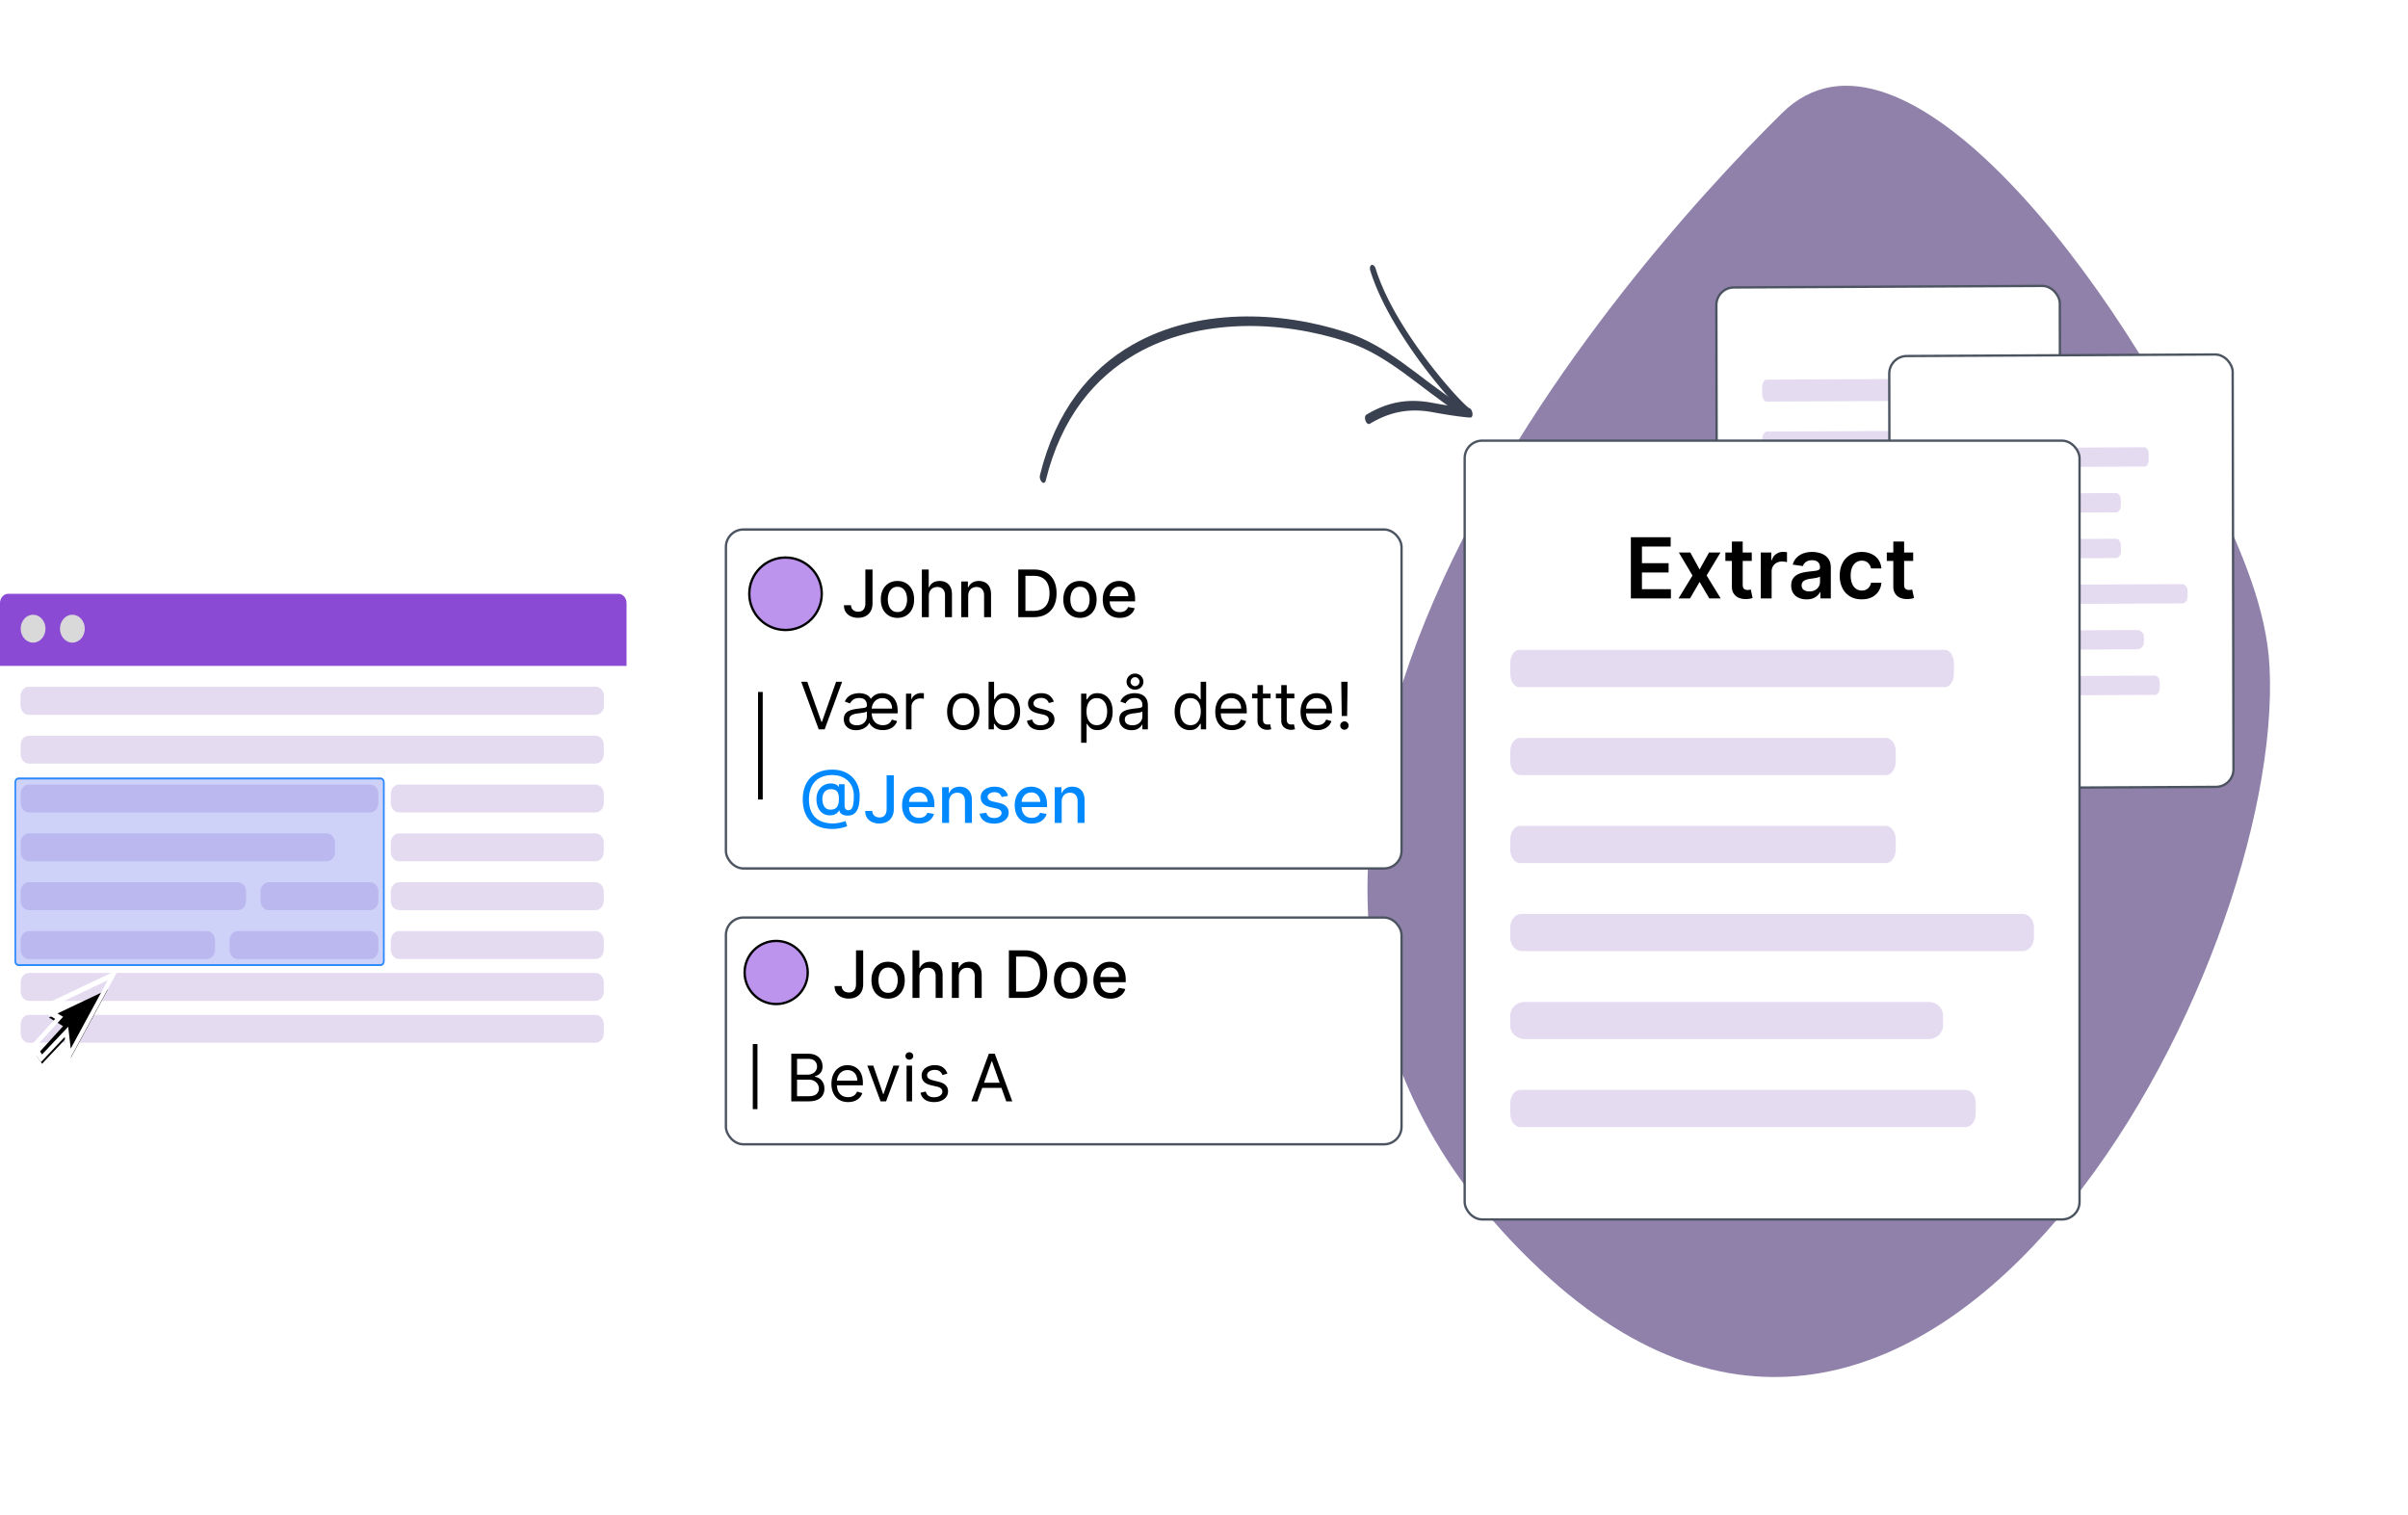 <svg xmlns="http://www.w3.org/2000/svg" width="515" height="324" fill="none"><path fill="#210457" fill-opacity=".5" d="M381.166 24.15c25.492-25.074 72.213 36.262 93.211 82.961l.064.142c5.022 11.169 10.31 22.929 10.947 35.385 3.276 64.041-71.988 207.616-156.003 128.911-93.485-87.576 15.751-211.958 51.781-247.398Z"/><rect width="73.451" height="99.71" x=".251" y=".249" fill="#fff" rx="3.75" transform="matrix(1 -.005 .002 1 366.82 61.252)"/><rect width="73.451" height="99.71" x=".251" y=".249" stroke="#4D5461" stroke-width=".5" rx="3.75" transform="matrix(1 -.005 .002 1 366.82 61.252)"/><path fill="#E5DBF1" d="M376.871 82.912c-.002-.943.408-1.71.915-1.712l43.87-.207c.508-.002.921.76.923 1.704l.003 1.28c.002.944-.408 1.71-.915 1.713l-43.87.207c-.508.002-.921-.76-.923-1.704l-.003-1.28Zm.026 11.103c-.003-.944.449-1.71 1.007-1.713l37.69-.178c.559-.002 1.014.76 1.016 1.704l.003 1.28c.002.944-.449 1.71-1.008 1.713l-37.69.178c-.559.003-1.013-.76-1.016-1.703l-.002-1.281Zm.025 11.102c-.002-.943.449-1.71 1.008-1.713l37.69-.177c.558-.003 1.013.76 1.015 1.703l.003 1.281c.002.943-.449 1.71-1.008 1.713l-37.689.178c-.559.002-1.014-.76-1.016-1.704l-.003-1.281Zm.025 11.103c-.002-.944.519-1.711 1.163-1.714l51.617-.243c.644-.003 1.168.759 1.171 1.703l.003 1.281c.002.943-.519 1.71-1.163 1.713l-51.617.243c-.644.003-1.168-.759-1.171-1.702l-.003-1.281Zm.026 11.102c-.002-.943.667-1.711 1.495-1.715l41.586-.196c.828-.004 1.501.758 1.503 1.701l.003 1.281c.002.944-.667 1.711-1.495 1.715l-41.587.196c-.827.004-1.5-.757-1.502-1.701l-.003-1.281Zm.025 11.103c-.002-.944.461-1.711 1.033-1.713l45.882-.216c.573-.003 1.039.759 1.041 1.703l.003 1.281c.002.943-.46 1.71-1.033 1.713l-45.882.216c-.573.003-1.039-.76-1.041-1.703l-.003-1.281Z"/><rect width="73.451" height="92.482" x=".251" y=".249" fill="#fff" rx="3.75" transform="matrix(1 -.005 .002 1 403.796 75.92)"/><rect width="73.451" height="92.482" x=".251" y=".249" stroke="#4D5461" stroke-width=".5" rx="3.75" transform="matrix(1 -.005 .002 1 403.796 75.92)"/><path fill="#E5DBF1" d="M413.847 97.375c-.002-.83.408-1.505.915-1.507l43.871-.207c.507-.002.92.669.922 1.499l.003 1.127c.001.83-.408 1.505-.916 1.507l-43.87.207c-.507.002-.92-.669-.922-1.499l-.003-1.127Zm.023 9.77c-.002-.83.449-1.505 1.008-1.508l37.69-.177c.558-.003 1.013.668 1.015 1.498l.003 1.127c.001.83-.45 1.505-1.009 1.508l-37.69.177c-.558.003-1.013-.668-1.015-1.498l-.002-1.127Zm.022 9.77c-.002-.831.45-1.506 1.008-1.508l37.69-.178c.559-.002 1.013.668 1.015 1.499l.003 1.127c.002.83-.45 1.505-1.008 1.508l-37.69.177c-.559.003-1.014-.668-1.015-1.498l-.003-1.127Zm.022 9.769c-.002-.83.519-1.505 1.163-1.508l51.618-.243c.644-.003 1.168.667 1.17 1.497l.002 1.127c.002.831-.519 1.506-1.163 1.509l-51.617.243c-.644.003-1.168-.667-1.17-1.497l-.003-1.128Zm.023 9.77a1.505 1.505 0 0 1 1.495-1.51l41.587-.196c.827-.004 1.5.666 1.502 1.496l.002 1.127a1.505 1.505 0 0 1-1.495 1.51l-41.587.196a1.497 1.497 0 0 1-1.502-1.496l-.002-1.127Zm.022 9.77c-.002-.83.461-1.505 1.034-1.508l45.882-.216c.572-.003 1.038.668 1.04 1.498l.002 1.127c.002.83-.46 1.505-1.033 1.508l-45.882.216c-.573.003-1.038-.668-1.04-1.498l-.003-1.127Z"/><rect width="131.5" height="166.574" x="313.25" y="94.25" fill="#fff" rx="3.75"/><rect width="131.5" height="166.574" x="313.25" y="94.25" stroke="#4D5461" stroke-width=".5" rx="3.75"/><path fill="#000" d="M348.791 128v-13.091h8.514v1.988h-6.142v3.554h5.701v1.988h-5.701v3.573h6.194V128h-8.566Zm12.724-9.818 1.981 3.624 2.014-3.624h2.448l-2.96 4.909 3.011 4.909h-2.435l-2.078-3.535-2.058 3.535h-2.455l2.992-4.909-2.915-4.909h2.455Zm13.135 0v1.79h-5.644v-1.79h5.644Zm-4.25-2.352h2.313v9.217c0 .311.047.55.141.716a.754.754 0 0 0 .384.332c.157.06.332.09.524.09.145 0 .277-.011.396-.032.124-.022.217-.041.281-.058l.39 1.809c-.123.043-.3.09-.53.141a4.32 4.32 0 0 1-.831.089c-.58.017-1.102-.07-1.566-.262a2.43 2.43 0 0 1-1.106-.908c-.269-.409-.401-.92-.396-1.534v-9.6Zm6.185 12.17v-9.818h2.244v1.636h.102c.179-.567.486-1.003.921-1.31a2.533 2.533 0 0 1 1.502-.467c.128 0 .27.007.428.019.162.009.296.024.403.045v2.129a2.473 2.473 0 0 0-.467-.09 4.269 4.269 0 0 0-.607-.045c-.422 0-.801.092-1.138.275a2.02 2.02 0 0 0-.786.748c-.192.32-.288.688-.288 1.106V128h-2.314Zm9.787.198c-.623 0-1.183-.111-1.681-.332a2.743 2.743 0 0 1-1.177-.997c-.285-.439-.428-.981-.428-1.624 0-.554.102-1.012.307-1.374.204-.362.484-.652.837-.87a4.237 4.237 0 0 1 1.196-.492 9.68 9.68 0 0 1 1.387-.249c.575-.06 1.042-.113 1.4-.16.357-.051.617-.128.779-.23.167-.107.25-.271.25-.492v-.039c0-.481-.143-.854-.429-1.118-.285-.264-.696-.396-1.233-.396-.567 0-1.017.123-1.349.37-.328.247-.55.539-.665.876l-2.16-.307c.17-.596.451-1.095.843-1.496a3.683 3.683 0 0 1 1.439-.907 5.486 5.486 0 0 1 1.879-.307c.473 0 .944.055 1.413.166.468.111.897.294 1.284.55.388.251.699.594.934 1.029.238.435.358.978.358 1.63V128h-2.225v-1.349h-.077a2.79 2.79 0 0 1-1.546 1.336c-.38.141-.825.211-1.336.211Zm.6-1.7c.465 0 .868-.092 1.209-.275.34-.187.603-.435.786-.741.187-.307.281-.642.281-1.004v-1.157c-.072.06-.196.115-.371.166-.17.051-.362.096-.575.134-.213.039-.424.073-.633.103l-.543.076a4.03 4.03 0 0 0-.927.231 1.534 1.534 0 0 0-.646.447c-.157.187-.236.43-.236.729 0 .426.155.748.467.965.311.217.707.326 1.188.326Zm11.193 1.694c-.98 0-1.822-.215-2.525-.646a4.308 4.308 0 0 1-1.617-1.783c-.375-.763-.563-1.641-.563-2.634 0-.997.192-1.877.576-2.64a4.285 4.285 0 0 1 1.623-1.789c.703-.431 1.534-.646 2.493-.646.797 0 1.502.147 2.116.441a3.61 3.61 0 0 1 1.476 1.234c.367.528.576 1.146.627 1.853h-2.212a2.107 2.107 0 0 0-.639-1.182c-.332-.32-.778-.48-1.336-.48-.473 0-.888.128-1.246.384-.358.251-.637.614-.838 1.087-.196.473-.294 1.039-.294 1.7 0 .669.098 1.244.294 1.726.196.477.471.846.825 1.106.358.255.778.383 1.259.383.341 0 .646-.064.914-.192.273-.132.501-.321.684-.569.183-.247.309-.547.377-.901h2.212a3.843 3.843 0 0 1-.614 1.847 3.623 3.623 0 0 1-1.444 1.253c-.61.299-1.326.448-2.148.448Zm11.009-10.01v1.79h-5.645v-1.79h5.645Zm-4.251-2.352h2.314v9.217c0 .311.047.55.14.716a.754.754 0 0 0 .384.332c.158.06.332.09.524.09.145 0 .277-.011.396-.032.124-.022.218-.041.282-.058l.39 1.809c-.124.043-.301.09-.531.141a4.32 4.32 0 0 1-.831.089c-.579.017-1.101-.07-1.566-.262a2.435 2.435 0 0 1-1.106-.908c-.268-.409-.4-.92-.396-1.534v-9.6Z"/><path fill="#E5DBF1" d="M323 141.896c0-1.6.854-2.896 1.907-2.896h91.075c1.053 0 1.907 1.296 1.907 2.896v2.172c0 1.599-.854 2.895-1.907 2.895h-91.075c-1.053 0-1.907-1.296-1.907-2.895v-2.172Zm0 18.822c0-1.599.94-2.896 2.1-2.896h78.244c1.16 0 2.1 1.297 2.1 2.896v2.172c0 1.599-.94 2.895-2.1 2.895H325.1c-1.16 0-2.1-1.296-2.1-2.895v-2.172Zm0 18.822c0-1.599.94-2.896 2.1-2.896h78.244c1.16 0 2.1 1.297 2.1 2.896v2.172c0 1.599-.94 2.896-2.1 2.896H325.1c-1.16 0-2.1-1.297-2.1-2.896v-2.172Zm0 18.822c0-1.599 1.084-2.895 2.422-2.895h107.156c1.338 0 2.422 1.296 2.422 2.895v2.172c0 1.599-1.084 2.896-2.422 2.896H325.422c-1.338 0-2.422-1.297-2.422-2.896v-2.172Zm0 18.823c0-1.6 1.393-2.896 3.111-2.896h86.333c1.719 0 3.112 1.296 3.112 2.896v2.171c0 1.6-1.393 2.896-3.112 2.896h-86.333c-1.718 0-3.111-1.296-3.111-2.896v-2.171Zm0 18.822c0-1.6.964-2.896 2.153-2.896h95.25c1.189 0 2.153 1.296 2.153 2.896v2.171c0 1.6-.964 2.896-2.153 2.896h-95.25c-1.189 0-2.153-1.296-2.153-2.896v-2.171Z"/><path fill="#394050" fill-rule="evenodd" d="M223.641 102.835c3.274-13.452 10.453-22.113 19.375-27.192 13.473-7.67 30.924-7.18 45.086-2.53 8.901 2.922 15.139 9.487 23.927 15.274.356.234.686.007.738-.508.053-.512-.194-1.122-.549-1.354-8.891-5.854-15.205-12.458-24.21-15.415-14.36-4.714-32.051-5.196-45.715 2.58-9.167 5.22-16.523 14.16-19.888 27.984-.113.465.07 1.102.411 1.423.341.32.711.204.825-.262Z" clip-rule="evenodd"/><path fill="#394050" fill-rule="evenodd" d="M314.177 87.265c-.031-.023-.24-.171-.412-.322-.711-.62-1.924-1.861-3.419-3.549-5.011-5.67-13.175-16.353-16.131-25.936-.171-.552-.565-.902-.882-.783-.316.119-.436.661-.265 1.214 3.075 9.97 11.521 21.157 16.736 27.054a73.05 73.05 0 0 0 1.901 2.073 97.872 97.872 0 0 1-5.452-.875c-5.254-.978-9.618-.1-14.037 2.566-.296.176-.371.758-.166 1.293.202.535.609.826.904.647 4.254-2.564 8.455-3.414 13.512-2.473 2.385.442 4.759.826 7.119 1.071.235.024.844.077.927.063.469-.08.423-.745.408-.893-.007-.072-.125-.965-.743-1.15Zm.072 1.995c.017.004.034.011.053.016-.015-.003-.033-.01-.053-.016Z" clip-rule="evenodd"/><rect width="144.5" height="72.5" x="155.25" y="113.25" fill="#fff" stroke="#4D5461" stroke-width=".5" rx="3.75"/><path stroke="#000" d="M162.625 171.006V148"/><path fill="#000" d="m172.651 145.818 3.022 8.571h.12l3.022-8.571h1.293L176.369 156h-1.272l-3.739-10.182h1.293Zm16.167 10.341c-.845 0-1.548-.207-2.108-.621a2.584 2.584 0 0 1-1.034-1.626l.219-3.798c.248-.577.608-1.029 1.079-1.358.474-.328 1.049-.492 1.725-.492.398 0 .79.066 1.178.199.388.133.741.348 1.059.646.318.295.572.686.761 1.174.189.487.283 1.087.283 1.799v.498h-5.886v-1.015h4.693c0-.431-.086-.815-.259-1.153a1.948 1.948 0 0 0-.725-.8c-.312-.196-.68-.294-1.104-.294-.467 0-.872.116-1.213.348a2.292 2.292 0 0 0-.781.9 2.623 2.623 0 0 0-.273 1.178v.676c0 .577.101 1.066.303 1.467.202.398.482.701.84.91a2.46 2.46 0 0 0 1.243.308c.308 0 .587-.043.835-.129.252-.09.469-.222.652-.398.182-.179.323-.401.422-.666l1.134.318a2.51 2.51 0 0 1-.602 1.014c-.281.289-.63.514-1.044.676-.414.16-.88.239-1.397.239Zm-5.568-1.034c.464 0 .855-.091 1.173-.273a1.863 1.863 0 0 0 .975-1.616v-1.074c-.05.06-.159.114-.328.164a5.534 5.534 0 0 1-.577.124c-.216.033-.426.063-.631.09-.203.023-.367.043-.493.059-.305.04-.59.105-.855.194a1.465 1.465 0 0 0-.636.393c-.159.172-.239.408-.239.706 0 .408.151.716.453.925.305.205.691.308 1.158.308Zm-.179 1.054c-.484 0-.923-.091-1.317-.273a2.263 2.263 0 0 1-.94-.801c-.232-.351-.348-.775-.348-1.273 0-.437.086-.792.258-1.064.176-.275.406-.49.691-.646.289-.159.609-.277.96-.353.351-.079.703-.141 1.054-.184.464-.059.84-.106 1.129-.139.291-.033.503-.088.636-.164.136-.076.204-.207.204-.393v-.04c0-.487-.135-.866-.403-1.138-.268-.275-.671-.413-1.208-.413-.557 0-.996.123-1.318.368-.318.245-.541.507-.671.786l-1.113-.398c.199-.464.464-.825.795-1.084a2.981 2.981 0 0 1 1.094-.547 4.546 4.546 0 0 1 1.173-.159c.206 0 .438.02.696.06.259.036.519.111.781.224.262.112.5.28.716.502.215.222.379.517.492.885l-.458 4.673h-.099c-.099.285-.287.547-.562.785a3.08 3.08 0 0 1-.994.572 3.58 3.58 0 0 1-1.248.214Zm10.7-.179v-7.636h1.134v1.153h.079c.139-.378.391-.684.756-.92a2.224 2.224 0 0 1 1.233-.353c.086 0 .194.002.323.005.129.004.227.009.293.015v1.193a3.606 3.606 0 0 0-.273-.044 2.608 2.608 0 0 0-.443-.035c-.371 0-.702.078-.994.234a1.712 1.712 0 0 0-.935 1.556V156h-1.173Zm12.249.159c-.69 0-1.294-.164-1.815-.492a3.345 3.345 0 0 1-1.213-1.377c-.288-.59-.432-1.28-.432-2.068 0-.796.144-1.49.432-2.084a3.347 3.347 0 0 1 1.213-1.382c.521-.328 1.125-.492 1.815-.492.689 0 1.293.164 1.81.492.52.329.924.789 1.213 1.382.291.594.437 1.288.437 2.084 0 .788-.146 1.478-.437 2.068a3.303 3.303 0 0 1-1.213 1.377c-.517.328-1.121.492-1.81.492Zm0-1.054c.524 0 .954-.134 1.292-.403a2.36 2.36 0 0 0 .751-1.059c.163-.437.244-.911.244-1.421 0-.511-.081-.986-.244-1.427a2.395 2.395 0 0 0-.751-1.069c-.338-.272-.768-.408-1.292-.408s-.955.136-1.293.408a2.401 2.401 0 0 0-.75 1.069 4.081 4.081 0 0 0-.244 1.427c0 .51.081.984.244 1.421.162.438.412.791.75 1.059.338.269.769.403 1.293.403Zm5.41.895v-10.182h1.174v3.759h.099c.086-.133.205-.302.358-.507.156-.209.378-.395.666-.557.292-.166.686-.249 1.183-.249.643 0 1.21.161 1.701.482.49.322.873.778 1.148 1.368.275.59.413 1.286.413 2.088 0 .808-.138 1.509-.413 2.103-.275.59-.656 1.047-1.143 1.372-.488.321-1.049.482-1.686.482-.49 0-.883-.081-1.178-.244a2.182 2.182 0 0 1-.681-.561 7.523 7.523 0 0 1-.368-.527h-.139V156h-1.134Zm1.154-3.818c0 .577.084 1.085.253 1.526.169.438.416.781.741 1.029.325.245.722.368 1.193.368.491 0 .9-.129 1.228-.388a2.37 2.37 0 0 0 .746-1.054c.169-.444.253-.938.253-1.481 0-.537-.082-1.021-.248-1.452a2.252 2.252 0 0 0-.741-1.029c-.328-.255-.741-.383-1.238-.383-.477 0-.878.121-1.203.363-.325.239-.57.573-.736 1.004-.166.428-.248.927-.248 1.497Zm12.792-2.108-1.054.298a1.987 1.987 0 0 0-.294-.512 1.43 1.43 0 0 0-.517-.418c-.219-.109-.499-.164-.84-.164-.467 0-.857.108-1.168.324-.309.212-.463.482-.463.81 0 .292.106.522.318.691.213.169.544.31.995.423l1.133.278c.683.166 1.192.419 1.527.761.334.338.502.774.502 1.307 0 .438-.126.829-.378 1.173-.249.345-.597.617-1.044.816-.448.199-.968.298-1.561.298-.779 0-1.424-.169-1.934-.507-.511-.338-.834-.832-.97-1.482l1.114-.278c.106.411.307.719.602.925.298.205.687.308 1.168.308.547 0 .981-.116 1.302-.348.325-.235.488-.517.488-.845a.887.887 0 0 0-.279-.666c-.185-.183-.47-.319-.855-.408l-1.273-.298c-.699-.166-1.213-.423-1.541-.771-.325-.351-.487-.79-.487-1.317 0-.431.121-.812.363-1.144a2.47 2.47 0 0 1 .999-.78 3.508 3.508 0 0 1 1.442-.284c.756 0 1.349.166 1.78.497.434.332.742.769.925 1.313Zm5.842 8.79v-10.5h1.134v1.213h.139c.086-.133.206-.302.358-.507.156-.209.378-.395.666-.557.292-.166.686-.249 1.184-.249.643 0 1.209.161 1.7.482.49.322.873.778 1.148 1.368.275.59.413 1.286.413 2.088 0 .808-.138 1.509-.413 2.103-.275.59-.656 1.047-1.143 1.372-.487.321-1.049.482-1.686.482-.49 0-.883-.081-1.178-.244a2.182 2.182 0 0 1-.681-.561 7.523 7.523 0 0 1-.368-.527h-.099v4.037h-1.174Zm1.154-6.682c0 .577.084 1.085.253 1.526.169.438.416.781.741 1.029.325.245.723.368 1.193.368.491 0 .9-.129 1.228-.388a2.37 2.37 0 0 0 .746-1.054c.169-.444.254-.938.254-1.481 0-.537-.083-1.021-.249-1.452a2.238 2.238 0 0 0-.741-1.029c-.328-.255-.741-.383-1.238-.383-.477 0-.878.121-1.203.363-.325.239-.57.573-.736 1.004-.165.428-.248.927-.248 1.497Zm9.625 3.997c-.484 0-.923-.091-1.318-.273a2.266 2.266 0 0 1-.939-.801c-.232-.351-.348-.775-.348-1.273 0-.437.086-.792.258-1.064.173-.275.403-.49.691-.646.289-.156.607-.272.955-.348.351-.079.704-.142 1.059-.189.464-.059.84-.104 1.128-.134.292-.033.504-.088.637-.164.136-.076.204-.209.204-.398v-.04c0-.49-.135-.871-.403-1.143-.265-.272-.668-.408-1.208-.408-.56 0-1 .123-1.318.368-.318.245-.542.507-.671.786l-1.114-.398c.199-.464.464-.825.796-1.084a2.981 2.981 0 0 1 1.094-.547 4.534 4.534 0 0 1 1.173-.159c.245 0 .527.03.845.09.322.056.632.174.93.353.301.179.552.449.751.81.198.361.298.845.298 1.452V156h-1.173v-1.034h-.06c-.08.166-.212.343-.398.532a2.27 2.27 0 0 1-.741.482c-.308.133-.684.199-1.128.199Zm.179-1.054c.464 0 .855-.091 1.173-.273a1.863 1.863 0 0 0 .975-1.616v-1.074c-.05.06-.16.114-.329.164a5.51 5.51 0 0 1-.576.124c-.216.033-.426.063-.632.09-.202.023-.366.043-.492.059-.305.04-.59.105-.855.194a1.465 1.465 0 0 0-.636.393c-.159.172-.239.408-.239.706 0 .408.151.716.452.925.305.205.691.308 1.159.308Zm.576-7.616c-.338 0-.644-.075-.919-.224a1.77 1.77 0 0 1-.652-.607 1.592 1.592 0 0 1-.238-.86c0-.318.079-.61.238-.875.163-.265.38-.477.652-.636.275-.159.581-.239.919-.239.339 0 .642.08.91.239.272.159.486.371.642.636.159.265.238.557.238.875 0 .318-.079.605-.238.86a1.69 1.69 0 0 1-.642.607 1.84 1.84 0 0 1-.91.224Zm0-.756a.895.895 0 0 0 .687-.289.923.923 0 0 0 .268-.646.978.978 0 0 0-.268-.671.877.877 0 0 0-.687-.303.876.876 0 0 0-.686.303.978.978 0 0 0-.268.671c0 .239.089.454.268.646a.894.894 0 0 0 .686.289Zm11.707 9.406c-.636 0-1.198-.161-1.685-.482-.487-.325-.868-.782-1.143-1.372-.276-.594-.413-1.295-.413-2.103 0-.802.137-1.498.413-2.088.275-.59.657-1.046 1.148-1.368.49-.321 1.057-.482 1.7-.482.497 0 .89.083 1.178.249.292.162.514.348.667.557.155.205.276.374.363.507h.099v-3.759h1.173V156h-1.133v-1.173h-.139a7.881 7.881 0 0 1-.368.527 2.182 2.182 0 0 1-.681.561c-.295.163-.688.244-1.179.244Zm.159-1.054c.471 0 .869-.123 1.194-.368.324-.248.571-.591.74-1.029.169-.441.254-.949.254-1.526 0-.57-.083-1.069-.249-1.497-.165-.431-.411-.765-.735-1.004-.325-.242-.726-.363-1.204-.363-.497 0-.911.128-1.242.383a2.281 2.281 0 0 0-.741 1.029 4.08 4.08 0 0 0-.244 1.452c0 .543.083 1.037.249 1.481.169.441.417.792.745 1.054.332.259.743.388 1.233.388Zm8.855 1.054c-.736 0-1.371-.162-1.904-.487a3.266 3.266 0 0 1-1.228-1.372c-.285-.59-.428-1.276-.428-2.059 0-.782.143-1.471.428-2.068.288-.6.689-1.067 1.203-1.402.517-.338 1.12-.507 1.81-.507.397 0 .79.066 1.178.199.388.133.741.348 1.059.646.318.295.571.686.76 1.174.189.487.284 1.087.284 1.799v.498h-5.887v-1.015h4.694c0-.431-.087-.815-.259-1.153a1.943 1.943 0 0 0-.726-.8c-.311-.196-.679-.294-1.103-.294-.468 0-.872.116-1.214.348a2.288 2.288 0 0 0-.78.895 2.632 2.632 0 0 0-.274 1.183v.676c0 .577.1 1.066.299 1.467.202.398.482.701.84.91.358.205.774.308 1.248.308.308 0 .586-.043.835-.129.252-.09.469-.222.651-.398.183-.179.323-.401.423-.666l1.133.318a2.497 2.497 0 0 1-.601 1.014c-.282.289-.63.514-1.044.676-.414.16-.88.239-1.397.239Zm8.268-7.795v.994h-3.958v-.994h3.958Zm-2.804-1.83h1.173v7.278c0 .332.048.581.144.746.1.163.225.272.378.328.156.053.32.08.492.08.129 0 .235-.007.318-.02l.199-.04.239 1.054a2.469 2.469 0 0 1-.875.139c-.332 0-.656-.071-.975-.213a1.938 1.938 0 0 1-.785-.652c-.206-.291-.308-.659-.308-1.103v-7.597Zm7.89 1.83v.994h-3.958v-.994h3.958Zm-2.804-1.83h1.173v7.278c0 .332.048.581.144.746a.739.739 0 0 0 .378.328c.156.053.32.08.492.08.129 0 .235-.007.318-.02l.199-.04.239 1.054a2.475 2.475 0 0 1-.875.139c-.332 0-.657-.071-.975-.213a1.938 1.938 0 0 1-.785-.652c-.206-.291-.308-.659-.308-1.103v-7.597Zm7.688 9.625c-.736 0-1.37-.162-1.904-.487a3.273 3.273 0 0 1-1.228-1.372c-.285-.59-.428-1.276-.428-2.059 0-.782.143-1.471.428-2.068.288-.6.689-1.067 1.203-1.402.517-.338 1.12-.507 1.81-.507.398 0 .79.066 1.178.199.388.133.741.348 1.059.646.318.295.572.686.761 1.174.189.487.283 1.087.283 1.799v.498h-5.886v-1.015h4.693c0-.431-.086-.815-.259-1.153a1.943 1.943 0 0 0-.726-.8c-.311-.196-.679-.294-1.103-.294-.468 0-.872.116-1.213.348a2.29 2.29 0 0 0-.781.895 2.632 2.632 0 0 0-.273 1.183v.676c0 .577.099 1.066.298 1.467.202.398.482.701.84.91.358.205.774.308 1.248.308.308 0 .587-.043.835-.129.252-.09.469-.222.652-.398.182-.179.323-.401.422-.666l1.134.318a2.51 2.51 0 0 1-.602 1.014c-.282.289-.63.514-1.044.676-.414.16-.88.239-1.397.239Zm6.498-10.341-.099 7.318h-1.154l-.099-7.318h1.352Zm-.676 10.262a.863.863 0 0 1-.632-.264.864.864 0 0 1-.263-.631c0-.246.088-.456.263-.632a.866.866 0 0 1 .632-.263c.245 0 .456.088.631.263a.861.861 0 0 1 .264.632.842.842 0 0 1-.125.447.923.923 0 0 1-.323.328.845.845 0 0 1-.447.12Z"/><path fill="#08F" d="M178.085 177.303c-1.028 0-1.939-.141-2.735-.423-.792-.278-1.46-.688-2.003-1.228a5.294 5.294 0 0 1-1.238-1.994c-.282-.785-.423-1.682-.423-2.689 0-.981.143-1.863.428-2.645a5.456 5.456 0 0 1 1.243-1.999 5.41 5.41 0 0 1 1.993-1.267c.782-.292 1.671-.438 2.665-.438.951 0 1.79.149 2.516.447a5.237 5.237 0 0 1 1.829 1.228 5.22 5.22 0 0 1 1.124 1.79c.252.673.378 1.384.378 2.133 0 .524-.034 1.036-.1 1.536a4.94 4.94 0 0 1-.368 1.353 2.301 2.301 0 0 1-.765.964c-.332.239-.763.363-1.293.373a2.59 2.59 0 0 1-.82-.1 1.67 1.67 0 0 1-.677-.367 1.096 1.096 0 0 1-.338-.657h-.059c-.08.196-.212.378-.398.547a2.075 2.075 0 0 1-.711.398 2.724 2.724 0 0 1-.994.119 2.663 2.663 0 0 1-1.129-.283 2.581 2.581 0 0 1-.86-.716 3.332 3.332 0 0 1-.542-1.084 4.802 4.802 0 0 1-.189-1.392c0-.49.072-.93.214-1.317.143-.391.337-.728.582-1.01a2.87 2.87 0 0 1 .855-.676c.321-.165.661-.27 1.019-.313.348-.04.668-.03.96.03.291.06.533.151.725.273.196.123.319.257.368.403h.065v-.557h1.223v4.614c0 .262.068.484.204.666.139.182.336.273.591.273.302 0 .537-.111.706-.333.173-.222.294-.563.363-1.024.073-.46.11-1.05.11-1.77a4.84 4.84 0 0 0-.204-1.422 3.992 3.992 0 0 0-1.546-2.152 4.478 4.478 0 0 0-1.293-.607 5.618 5.618 0 0 0-1.596-.214c-.792 0-1.496.123-2.113.368a4.182 4.182 0 0 0-1.561 1.049 4.578 4.578 0 0 0-.959 1.646c-.216.636-.323 1.351-.323 2.143 0 .825.111 1.557.333 2.197.222.636.55 1.173.984 1.611.434.437.971.771 1.611.999.639.226 1.377.338 2.212.338.371 0 .736-.033 1.094-.099a9.32 9.32 0 0 0 1.586-.413l.348 1.089a5.192 5.192 0 0 1-.82.283 9.564 9.564 0 0 1-1.104.229c-.395.06-.784.09-1.168.09Zm-.458-4.137c.431 0 .777-.086 1.039-.258.265-.173.456-.43.572-.771.119-.345.179-.775.179-1.293-.003-.503-.068-.904-.194-1.203a1.186 1.186 0 0 0-.577-.646c-.258-.133-.591-.199-.999-.199-.375 0-.694.091-.959.274a1.748 1.748 0 0 0-.602.74 2.625 2.625 0 0 0-.209 1.039c.003.401.06.779.169 1.134.113.351.295.636.547.855.255.219.6.328 1.034.328Zm11.998-7.348h1.531v7.219c0 .653-.129 1.211-.388 1.675a2.586 2.586 0 0 1-1.079 1.064c-.464.242-1.007.363-1.63.363a3.675 3.675 0 0 1-1.546-.313 2.543 2.543 0 0 1-1.079-.91c-.262-.401-.393-.888-.393-1.461h1.526c0 .281.065.525.194.73.133.206.313.367.542.483.232.112.497.169.796.169.324 0 .599-.068.825-.204.229-.139.403-.343.522-.612.119-.268.179-.596.179-.984v-7.219Zm6.939 10.336c-.752 0-1.4-.161-1.944-.482a3.278 3.278 0 0 1-1.253-1.367c-.291-.59-.437-1.281-.437-2.073 0-.783.146-1.472.437-2.069a3.403 3.403 0 0 1 1.233-1.397c.53-.334 1.15-.502 1.86-.502.43 0 .848.071 1.252.214a3.03 3.03 0 0 1 1.089.671c.322.305.575.701.761 1.188.185.484.278 1.073.278 1.765v.527h-6.07v-1.113h4.614c0-.391-.08-.738-.239-1.039a1.801 1.801 0 0 0-.671-.721 1.874 1.874 0 0 0-1.005-.264c-.417 0-.782.103-1.093.308a2.071 2.071 0 0 0-.716.796 2.294 2.294 0 0 0-.249 1.059v.87c0 .51.09.944.269 1.302.182.358.436.632.76.821.325.185.705.278 1.139.278.282 0 .538-.04.77-.119.232-.083.433-.206.602-.368a1.6 1.6 0 0 0 .388-.602l1.407.254a2.554 2.554 0 0 1-.607 1.089 2.945 2.945 0 0 1-1.089.721c-.434.169-.929.253-1.486.253Zm6.412-4.688V176h-1.486v-7.636h1.426v1.243h.095c.175-.405.451-.73.825-.975.378-.245.854-.368 1.427-.368.52 0 .976.11 1.367.328.391.216.695.537.91.965.215.427.323.956.323 1.586V176h-1.486v-4.678c0-.554-.145-.986-.433-1.298-.288-.315-.684-.472-1.188-.472-.345 0-.651.074-.92.224a1.599 1.599 0 0 0-.631.656c-.153.285-.229.63-.229 1.034Zm12.603-1.238-1.347.239a1.603 1.603 0 0 0-.269-.493 1.322 1.322 0 0 0-.487-.382c-.205-.1-.462-.15-.771-.15-.42 0-.772.095-1.054.284-.281.185-.422.426-.422.721 0 .255.094.46.283.616.189.156.494.284.915.383l1.213.278c.703.163 1.226.413 1.571.751s.517.777.517 1.318c0 .457-.132.865-.398 1.223-.261.354-.628.633-1.098.835-.468.202-1.01.303-1.626.303-.855 0-1.553-.182-2.093-.547-.54-.368-.872-.89-.994-1.566l1.436-.219c.09.375.274.658.552.851.279.189.642.283 1.089.283.487 0 .877-.101 1.168-.303.292-.206.438-.456.438-.751a.782.782 0 0 0-.269-.602c-.175-.162-.445-.285-.81-.367l-1.293-.284c-.712-.162-1.239-.421-1.581-.775-.338-.355-.507-.804-.507-1.348 0-.45.126-.845.378-1.183.252-.338.6-.602 1.044-.79.444-.193.953-.289 1.527-.289.825 0 1.474.179 1.948.537.474.355.788.83.94 1.427Zm5.075 5.926c-.753 0-1.401-.161-1.944-.482a3.278 3.278 0 0 1-1.253-1.367c-.292-.59-.437-1.281-.437-2.073 0-.783.145-1.472.437-2.069a3.403 3.403 0 0 1 1.233-1.397c.53-.334 1.15-.502 1.859-.502.431 0 .849.071 1.253.214a3.04 3.04 0 0 1 1.089.671c.321.305.575.701.761 1.188.185.484.278 1.073.278 1.765v.527h-6.07v-1.113h4.613c0-.391-.079-.738-.238-1.039a1.801 1.801 0 0 0-.671-.721 1.874 1.874 0 0 0-1.005-.264c-.417 0-.782.103-1.093.308a2.071 2.071 0 0 0-.716.796 2.294 2.294 0 0 0-.249 1.059v.87c0 .51.09.944.269 1.302.182.358.435.632.76.821.325.185.704.278 1.139.278.281 0 .538-.04.77-.119.232-.083.433-.206.602-.368a1.6 1.6 0 0 0 .388-.602l1.407.254a2.554 2.554 0 0 1-.607 1.089 2.945 2.945 0 0 1-1.089.721c-.434.169-.929.253-1.486.253Zm6.412-4.688V176h-1.487v-7.636h1.427v1.243h.095c.175-.405.45-.73.825-.975.378-.245.853-.368 1.427-.368.52 0 .976.11 1.367.328a2.2 2.2 0 0 1 .91.965c.215.427.323.956.323 1.586V176h-1.487v-4.678c0-.554-.144-.986-.432-1.298-.288-.315-.685-.472-1.188-.472-.345 0-.652.074-.92.224a1.599 1.599 0 0 0-.631.656c-.153.285-.229.63-.229 1.034Z"/><circle cx="168" cy="127" r="7.75" fill="#BC93ED" stroke="#000" stroke-width=".5"/><path fill="#000" d="M185.076 121.818h1.531v7.219c0 .653-.129 1.211-.388 1.675a2.583 2.583 0 0 1-1.078 1.064c-.464.242-1.008.363-1.631.363a3.678 3.678 0 0 1-1.546-.313 2.543 2.543 0 0 1-1.079-.91c-.262-.401-.393-.888-.393-1.461h1.526c0 .281.065.525.194.73.133.206.314.367.542.483.232.112.497.169.796.169.325 0 .6-.068.825-.204.229-.139.403-.343.522-.612.119-.268.179-.596.179-.984v-7.219Zm6.865 10.336c-.716 0-1.341-.164-1.875-.492a3.322 3.322 0 0 1-1.243-1.377c-.295-.59-.442-1.28-.442-2.068 0-.793.147-1.485.442-2.079a3.323 3.323 0 0 1 1.243-1.382c.534-.328 1.159-.492 1.875-.492.715 0 1.34.164 1.874.492.533.329.948.789 1.243 1.382.295.594.442 1.286.442 2.079 0 .788-.147 1.478-.442 2.068a3.322 3.322 0 0 1-1.243 1.377c-.534.328-1.159.492-1.874.492Zm.004-1.248c.465 0 .849-.122 1.154-.368.305-.245.53-.571.676-.979a3.9 3.9 0 0 0 .224-1.347c0-.488-.075-.935-.224-1.343a2.188 2.188 0 0 0-.676-.989c-.305-.249-.689-.373-1.154-.373-.467 0-.855.124-1.163.373a2.22 2.22 0 0 0-.681.989 3.958 3.958 0 0 0-.219 1.343c0 .49.073.939.219 1.347.149.408.376.734.681.979.308.246.696.368 1.163.368Zm6.701-3.44V132h-1.487v-10.182h1.467v3.789h.095c.179-.411.452-.738.82-.98.368-.242.848-.363 1.442-.363.523 0 .981.108 1.372.323.394.216.699.537.915.965.218.424.328.954.328 1.591V132h-1.487v-4.678c0-.56-.144-.995-.432-1.303-.289-.311-.69-.467-1.204-.467-.351 0-.666.074-.944.224a1.607 1.607 0 0 0-.651.656c-.156.285-.234.63-.234 1.034Zm8.422 0V132h-1.487v-7.636h1.427v1.243h.095c.175-.405.45-.73.825-.975.378-.245.853-.368 1.427-.368.52 0 .976.11 1.367.328a2.2 2.2 0 0 1 .91.965c.215.427.323.956.323 1.586V132h-1.487v-4.678c0-.554-.144-.986-.432-1.298-.288-.315-.685-.472-1.188-.472-.345 0-.652.074-.92.224a1.599 1.599 0 0 0-.631.656c-.153.285-.229.63-.229 1.034ZM221.069 132h-3.296v-10.182h3.4c.998 0 1.855.204 2.571.612a4.025 4.025 0 0 1 1.645 1.745c.385.755.577 1.662.577 2.719 0 1.061-.194 1.972-.582 2.735a4.073 4.073 0 0 1-1.67 1.759c-.729.408-1.611.612-2.645.612Zm-1.76-1.342h1.676c.775 0 1.42-.146 1.934-.438a2.759 2.759 0 0 0 1.153-1.278c.255-.56.383-1.242.383-2.048 0-.799-.128-1.476-.383-2.033a2.701 2.701 0 0 0-1.129-1.268c-.5-.288-1.122-.432-1.864-.432h-1.77v7.497Zm11.665 1.496c-.716 0-1.341-.164-1.875-.492a3.32 3.32 0 0 1-1.242-1.377c-.295-.59-.443-1.28-.443-2.068 0-.793.148-1.485.443-2.079a3.321 3.321 0 0 1 1.242-1.382c.534-.328 1.159-.492 1.875-.492s1.34.164 1.874.492c.534.329.948.789 1.243 1.382.295.594.442 1.286.442 2.079 0 .788-.147 1.478-.442 2.068a3.315 3.315 0 0 1-1.243 1.377c-.534.328-1.158.492-1.874.492Zm.005-1.248c.464 0 .848-.122 1.153-.368.305-.245.53-.571.676-.979a3.9 3.9 0 0 0 .224-1.347c0-.488-.075-.935-.224-1.343a2.188 2.188 0 0 0-.676-.989c-.305-.249-.689-.373-1.153-.373-.468 0-.855.124-1.164.373a2.22 2.22 0 0 0-.681.989 3.958 3.958 0 0 0-.219 1.343c0 .49.073.939.219 1.347.149.408.376.734.681.979.309.246.696.368 1.164.368Zm8.505 1.248c-.753 0-1.4-.161-1.944-.482a3.278 3.278 0 0 1-1.253-1.367c-.292-.59-.437-1.281-.437-2.073 0-.783.145-1.472.437-2.069a3.403 3.403 0 0 1 1.233-1.397c.53-.334 1.15-.502 1.859-.502.431 0 .849.071 1.253.214a3.03 3.03 0 0 1 1.089.671c.322.305.575.701.761 1.188.185.484.278 1.073.278 1.765v.527h-6.07v-1.113h4.613c0-.391-.079-.738-.238-1.039a1.801 1.801 0 0 0-.671-.721 1.874 1.874 0 0 0-1.005-.264c-.417 0-.782.103-1.093.308a2.071 2.071 0 0 0-.716.796 2.294 2.294 0 0 0-.249 1.059v.87c0 .51.09.944.269 1.302.182.358.435.632.76.821.325.185.705.278 1.139.278.281 0 .538-.04.77-.119.232-.083.433-.206.602-.368a1.6 1.6 0 0 0 .388-.602l1.407.254a2.554 2.554 0 0 1-.607 1.089 2.945 2.945 0 0 1-1.089.721c-.434.169-.929.253-1.486.253Z"/><rect width="144.5" height="48.5" x="155.25" y="196.25" fill="#fff" stroke="#4D5461" stroke-width=".5" rx="3.75"/><path stroke="#000" d="M161.5 237.229v-13.918"/><path fill="#000" d="M169.233 235.561v-10.182h3.56c.709 0 1.294.122 1.755.368.46.242.803.568 1.029.979.225.408.338.86.338 1.357 0 .438-.078.799-.234 1.084-.152.285-.355.51-.606.676a2.744 2.744 0 0 1-.811.368v.1c.312.019.625.129.94.328.315.199.578.484.79.855.212.371.318.825.318 1.362 0 .51-.116.969-.348 1.377-.232.408-.598.731-1.098.97-.501.238-1.152.358-1.954.358h-3.679Zm1.233-1.094h2.446c.805 0 1.377-.156 1.715-.468.342-.314.512-.696.512-1.143 0-.345-.088-.663-.263-.955a1.91 1.91 0 0 0-.751-.706c-.325-.178-.709-.268-1.153-.268h-2.506v3.54Zm0-4.614h2.287c.371 0 .706-.073 1.004-.219a1.75 1.75 0 0 0 .716-.616 1.63 1.63 0 0 0 .268-.935c0-.447-.155-.827-.467-1.138-.311-.315-.805-.473-1.481-.473h-2.327v3.381Zm10.915 5.867c-.736 0-1.37-.163-1.904-.488a3.267 3.267 0 0 1-1.228-1.372c-.285-.59-.428-1.276-.428-2.058 0-.782.143-1.472.428-2.068.288-.6.689-1.067 1.203-1.402.517-.338 1.12-.507 1.81-.507.397 0 .79.066 1.178.199.388.132.741.348 1.059.646.318.295.572.686.761 1.173.189.487.283 1.087.283 1.8v.497h-5.886v-1.014h4.693a2.5 2.5 0 0 0-.259-1.154 1.95 1.95 0 0 0-.726-.8c-.311-.195-.679-.293-1.103-.293-.468 0-.872.116-1.213.348a2.283 2.283 0 0 0-.781.895 2.632 2.632 0 0 0-.273 1.183v.676c0 .577.099 1.066.298 1.467.202.397.482.701.84.909.358.206.774.309 1.248.309.308 0 .587-.043.835-.13.252-.089.469-.222.652-.397a1.8 1.8 0 0 0 .422-.667l1.134.319c-.12.384-.32.722-.602 1.014-.282.288-.63.514-1.044.676-.414.159-.88.239-1.397.239Zm10.959-7.796-2.824 7.637h-1.193l-2.824-7.637h1.272l2.108 6.085h.08l2.108-6.085h1.273Zm1.548 7.637v-7.637h1.174v7.637h-1.174Zm.597-8.91a.834.834 0 0 1-.592-.233.752.752 0 0 1-.243-.562c0-.219.081-.406.243-.562a.834.834 0 0 1 .592-.233c.229 0 .424.077.587.233a.746.746 0 0 1 .248.562.746.746 0 0 1-.248.562.817.817 0 0 1-.587.233Zm8.135 2.983-1.054.299a1.943 1.943 0 0 0-.294-.512 1.42 1.42 0 0 0-.517-.418c-.218-.109-.498-.164-.84-.164-.467 0-.857.108-1.168.323-.308.212-.463.482-.463.81a.84.84 0 0 0 .319.692c.212.169.543.309.994.422l1.133.279c.683.165 1.192.419 1.527.76.335.338.502.774.502 1.308 0 .437-.126.828-.378 1.173-.249.345-.597.616-1.044.815-.447.199-.968.299-1.561.299-.779 0-1.424-.169-1.934-.507-.51-.339-.834-.832-.969-1.482l1.113-.278c.106.411.307.719.602.924.298.206.687.309 1.168.309.547 0 .981-.116 1.303-.348.324-.236.487-.518.487-.846a.887.887 0 0 0-.279-.666c-.185-.182-.47-.318-.855-.407l-1.272-.299c-.7-.166-1.214-.422-1.542-.77-.324-.352-.487-.791-.487-1.318 0-.431.121-.812.363-1.143.245-.332.578-.592.999-.781a3.51 3.51 0 0 1 1.442-.283c.756 0 1.349.165 1.78.497.434.331.742.769.925 1.312Zm6.419 5.927h-1.292l3.738-10.182h1.273l3.739 10.182h-1.293l-3.043-8.571h-.079l-3.043 8.571Zm.478-3.978h5.21v1.094h-5.21v-1.094Z"/><circle cx="166" cy="208" r="6.75" fill="#BC93ED" stroke="#000" stroke-width=".5"/><path fill="#000" d="M183.076 203.263h1.531v7.218c0 .653-.129 1.212-.388 1.676a2.59 2.59 0 0 1-1.078 1.064c-.464.242-1.008.363-1.631.363a3.679 3.679 0 0 1-1.546-.314 2.541 2.541 0 0 1-1.079-.909c-.262-.402-.393-.889-.393-1.462h1.526c0 .282.065.525.194.731.133.205.314.366.542.482.232.113.497.169.796.169.325 0 .6-.068.825-.204.229-.139.403-.343.522-.611.119-.269.179-.597.179-.985v-7.218Zm6.865 10.335c-.716 0-1.341-.164-1.875-.492a3.322 3.322 0 0 1-1.243-1.377c-.295-.59-.442-1.279-.442-2.068 0-.792.147-1.485.442-2.078a3.317 3.317 0 0 1 1.243-1.382c.534-.328 1.159-.492 1.875-.492.715 0 1.34.164 1.874.492.533.328.948.789 1.243 1.382.295.593.442 1.286.442 2.078 0 .789-.147 1.478-.442 2.068a3.322 3.322 0 0 1-1.243 1.377c-.534.328-1.159.492-1.874.492Zm.004-1.247c.465 0 .849-.123 1.154-.368a2.16 2.16 0 0 0 .676-.98c.149-.407.224-.856.224-1.347a3.88 3.88 0 0 0-.224-1.342 2.192 2.192 0 0 0-.676-.99c-.305-.248-.689-.373-1.154-.373-.467 0-.855.125-1.163.373a2.224 2.224 0 0 0-.681.99 3.952 3.952 0 0 0-.219 1.342c0 .491.073.94.219 1.347.149.408.376.734.681.98.308.245.696.368 1.163.368Zm6.701-3.441v4.534h-1.487v-10.181h1.467v3.788h.095c.179-.411.452-.738.82-.98.368-.241.848-.362 1.442-.362.523 0 .981.107 1.372.323.394.215.699.537.915.964.218.424.328.955.328 1.591v4.857h-1.487v-4.678c0-.56-.144-.994-.432-1.302-.289-.312-.69-.468-1.204-.468-.351 0-.666.075-.944.224a1.613 1.613 0 0 0-.651.656c-.156.285-.234.63-.234 1.034Zm8.422 0v4.534h-1.487v-7.636h1.427v1.243h.095c.175-.404.45-.729.825-.975.378-.245.853-.367 1.427-.367.52 0 .976.109 1.367.328.391.215.694.537.91.964.215.428.323.956.323 1.586v4.857h-1.487v-4.678c0-.553-.144-.986-.432-1.298-.288-.314-.685-.472-1.188-.472-.345 0-.652.075-.92.224a1.605 1.605 0 0 0-.631.656c-.153.285-.229.63-.229 1.034Zm14.001 4.534h-3.296v-10.181h3.4c.998 0 1.855.203 2.571.611a4.025 4.025 0 0 1 1.645 1.745c.385.756.577 1.662.577 2.72 0 1.06-.194 1.972-.582 2.734a4.081 4.081 0 0 1-1.67 1.76c-.729.408-1.611.611-2.645.611Zm-1.76-1.342h1.676c.775 0 1.42-.146 1.934-.437a2.759 2.759 0 0 0 1.153-1.278c.255-.56.383-1.243.383-2.048 0-.799-.128-1.477-.383-2.034a2.706 2.706 0 0 0-1.129-1.268c-.5-.288-1.122-.432-1.864-.432h-1.77v7.497Zm11.665 1.496c-.716 0-1.341-.164-1.875-.492a3.32 3.32 0 0 1-1.242-1.377c-.295-.59-.443-1.279-.443-2.068 0-.792.148-1.485.443-2.078a3.315 3.315 0 0 1 1.242-1.382c.534-.328 1.159-.492 1.875-.492s1.34.164 1.874.492a3.31 3.31 0 0 1 1.243 1.382c.295.593.442 1.286.442 2.078 0 .789-.147 1.478-.442 2.068a3.315 3.315 0 0 1-1.243 1.377c-.534.328-1.158.492-1.874.492Zm.005-1.247c.464 0 .848-.123 1.153-.368a2.16 2.16 0 0 0 .676-.98c.149-.407.224-.856.224-1.347a3.88 3.88 0 0 0-.224-1.342 2.192 2.192 0 0 0-.676-.99c-.305-.248-.689-.373-1.153-.373-.468 0-.855.125-1.164.373a2.224 2.224 0 0 0-.681.99 3.952 3.952 0 0 0-.219 1.342c0 .491.073.94.219 1.347.149.408.376.734.681.98.309.245.696.368 1.164.368Zm8.505 1.247c-.753 0-1.4-.16-1.944-.482a3.272 3.272 0 0 1-1.253-1.367c-.292-.59-.437-1.281-.437-2.073 0-.782.145-1.472.437-2.068a3.39 3.39 0 0 1 1.233-1.397c.53-.335 1.15-.502 1.859-.502.431 0 .849.071 1.253.213.405.143.768.367 1.089.671.322.305.575.701.761 1.189.185.484.278 1.072.278 1.765v.527h-6.07v-1.114h4.613c0-.391-.079-.737-.238-1.039a1.808 1.808 0 0 0-.671-.721 1.873 1.873 0 0 0-1.005-.263c-.417 0-.782.102-1.093.308a2.061 2.061 0 0 0-.716.795 2.294 2.294 0 0 0-.249 1.059v.87c0 .511.09.945.269 1.303.182.358.435.631.76.82.325.186.705.278 1.139.278.281 0 .538-.039.77-.119a1.66 1.66 0 0 0 .602-.368c.169-.162.298-.363.388-.601l1.407.253a2.548 2.548 0 0 1-.607 1.089 2.932 2.932 0 0 1-1.089.721c-.434.169-.929.253-1.486.253Z"/><path fill="#fff" d="M0 128.99c0-1.099.792-1.99 1.769-1.99h130.462c.977 0 1.769.891 1.769 1.99v99.02c0 1.099-.792 1.99-1.769 1.99H1.769C.792 230 0 229.109 0 228.01v-99.02Z"/><path fill="#8B4AD3" d="M0 128.99c0-1.099.792-1.99 1.769-1.99h130.462c.977 0 1.769.891 1.769 1.99v13.435H0V128.99Z"/><path fill="#D9D9D9" d="M9.73 134.464c0 1.649-1.189 2.985-2.654 2.985-1.466 0-2.654-1.336-2.654-2.985 0-1.649 1.188-2.986 2.654-2.986 1.465 0 2.653 1.337 2.653 2.986Zm8.402 0c0 1.649-1.188 2.985-2.654 2.985-1.465 0-2.653-1.336-2.653-2.985 0-1.649 1.188-2.986 2.654-2.986 1.465 0 2.653 1.337 2.653 2.986Z"/><path fill="#E5DBF1" d="M4.422 148.894c0-1.1.792-1.991 1.77-1.991h121.174c.977 0 1.769.891 1.769 1.991v1.99c0 1.099-.792 1.99-1.769 1.99H6.191c-.977 0-1.769-.891-1.769-1.99v-1.99Z"/><path fill="#E5DBF1" d="M4.422 148.894c0-1.1.792-1.991 1.77-1.991h121.174c.977 0 1.769.891 1.769 1.991v1.99c0 1.099-.792 1.99-1.769 1.99H6.191c-.977 0-1.769-.891-1.769-1.99v-1.99Zm0 10.449c0-1.099.792-1.99 1.77-1.99h121.174c.977 0 1.769.891 1.769 1.99v1.99c0 1.1-.792 1.991-1.769 1.991H6.191c-.977 0-1.769-.891-1.769-1.991v-1.99Zm0 50.754c0-1.1.792-1.991 1.77-1.991h121.174c.977 0 1.769.891 1.769 1.991v1.99c0 1.099-.792 1.99-1.769 1.99H6.191c-.977 0-1.769-.891-1.769-1.99v-1.99Zm0 8.956c0-1.099.792-1.99 1.77-1.99h121.174c.977 0 1.769.891 1.769 1.99v1.99c0 1.1-.792 1.991-1.769 1.991H6.191c-.977 0-1.769-.891-1.769-1.991v-1.99Zm0-49.261c0-1.099.792-1.99 1.77-1.99h72.97c.977 0 1.769.891 1.769 1.99v1.991c0 1.099-.792 1.99-1.77 1.99H6.192c-.977 0-1.769-.891-1.769-1.99v-1.991Zm79.162 0c0-1.099.792-1.99 1.77-1.99h42.012c.977 0 1.769.891 1.769 1.99v1.991c0 1.099-.792 1.99-1.769 1.99H85.353c-.977 0-1.769-.891-1.769-1.99v-1.991ZM4.422 201.14c0-1.099.792-1.99 1.77-1.99h38.032c.977 0 1.77.891 1.77 1.99v1.99c0 1.1-.793 1.991-1.77 1.991H6.191c-.977 0-1.769-.891-1.769-1.991v-1.99Zm79.162-20.898c0-1.1.792-1.991 1.77-1.991h42.012c.977 0 1.769.891 1.769 1.991v1.99c0 1.099-.792 1.99-1.769 1.99H85.353c-.977 0-1.769-.891-1.769-1.99v-1.99Zm0 10.449c0-1.099.792-1.991 1.77-1.991h42.012c.977 0 1.769.892 1.769 1.991v1.99c0 1.099-.792 1.99-1.769 1.99H85.353c-.977 0-1.769-.891-1.769-1.99v-1.99Zm0 10.449c0-1.099.792-1.99 1.77-1.99h42.012c.977 0 1.769.891 1.769 1.99v1.99c0 1.1-.792 1.991-1.769 1.991H85.353c-.977 0-1.769-.891-1.769-1.991v-1.99Zm-34.494 0c0-1.099.791-1.99 1.768-1.99h28.304c.977 0 1.769.891 1.769 1.99v1.99c0 1.1-.792 1.991-1.77 1.991H50.859c-.977 0-1.769-.891-1.769-1.991v-1.99Zm6.633-10.449c0-1.099.792-1.991 1.769-1.991h21.67c.977 0 1.769.892 1.769 1.991v1.99c0 1.099-.792 1.99-1.77 1.99h-21.67c-.976 0-1.768-.891-1.768-1.99v-1.99ZM4.422 180.242c0-1.1.792-1.991 1.77-1.991h63.683c.977 0 1.769.891 1.769 1.991v1.99c0 1.099-.792 1.99-1.77 1.99H6.192c-.977 0-1.769-.891-1.769-1.99v-1.99Zm0 10.449c0-1.099.792-1.991 1.77-1.991h44.666c.977 0 1.77.892 1.77 1.991v1.99c0 1.099-.793 1.99-1.77 1.99H6.191c-.977 0-1.769-.891-1.769-1.99v-1.99Z"/><path fill="#3F4DE8" fill-opacity=".25" d="M3.096 167.304c0-.549.396-.995.884-.995h77.393c.488 0 .884.446.884.995v38.314c0 .55-.396.996-.884.996H3.98c-.488 0-.884-.446-.884-.996v-38.314Z"/><path fill="#2A89FD" d="M81.373 206.216v.398H3.98v-.398h77.393Zm.53-.598v-38.314c0-.329-.237-.597-.53-.597H3.98c-.293 0-.53.268-.53.597v38.314c0 .33.237.598.53.598v.398l-.09-.006c-.416-.047-.747-.42-.79-.888l-.004-.102v-38.314c0-.515.348-.939.794-.989l.09-.006h77.393l.09.006c.446.05.794.474.794.989v38.314l-.004.102c-.043.468-.373.841-.79.888l-.09.006v-.398c.293 0 .53-.268.53-.598Z"/><g clip-path="url(#a)" filter="url(#b)"><g filter="url(#c)"><path fill="#000" d="m10.452 214.634 12.605-5.983-7.93 14.636-.54-4.685-5.593 5.928-1.225-1.771 5.725-6.274-3.042-1.851Z"/></g><path fill="#fff" fill-rule="evenodd" d="m25.322 206.368-10.834 19.998-.644-5.578-5.109 5.415-2.328-3.367 5.39-5.908-3.822-2.326 17.347-8.234Zm-11.827 10.117-5.725 6.274 1.224 1.771 5.593-5.928.54 4.685 7.93-14.636-12.604 5.983 3.042 1.851Z" clip-rule="evenodd"/></g><defs><filter id="b" width="32.176" height="44" x="-.928" y="197" color-interpolation-filters="sRGB" filterUnits="userSpaceOnUse"><feFlood flood-opacity="0" result="BackgroundImageFix"/><feColorMatrix in="SourceAlpha" result="hardAlpha" values="0 0 0 0 0 0 0 0 0 0 0 0 0 0 0 0 0 0 127 0"/><feOffset dy="1"/><feGaussianBlur stdDeviation="1"/><feColorMatrix values="0 0 0 0 0 0 0 0 0 0 0 0 0 0 0 0 0 0 0.25 0"/><feBlend in2="BackgroundImageFix" result="effect1_dropShadow_3232_21380"/><feBlend in="SourceGraphic" in2="effect1_dropShadow_3232_21380" result="shape"/></filter><filter id="c" width="23.287" height="23.879" x="3.77" y="206.651" color-interpolation-filters="sRGB" filterUnits="userSpaceOnUse"><feFlood flood-opacity="0" result="BackgroundImageFix"/><feColorMatrix in="SourceAlpha" result="hardAlpha" values="0 0 0 0 0 0 0 0 0 0 0 0 0 0 0 0 0 0 127 0"/><feOffset dy="2"/><feGaussianBlur stdDeviation="2"/><feColorMatrix values="0 0 0 0 0 0 0 0 0 0 0 0 0 0 0 0 0 0 0.25 0"/><feBlend in2="BackgroundImageFix" result="effect1_dropShadow_3232_21380"/><feBlend in="SourceGraphic" in2="effect1_dropShadow_3232_21380" result="shape"/></filter><clipPath id="a"><path fill="#fff" d="m26 198 3.248 28.168L4.32 238l-3.248-28.168z"/></clipPath></defs></svg>